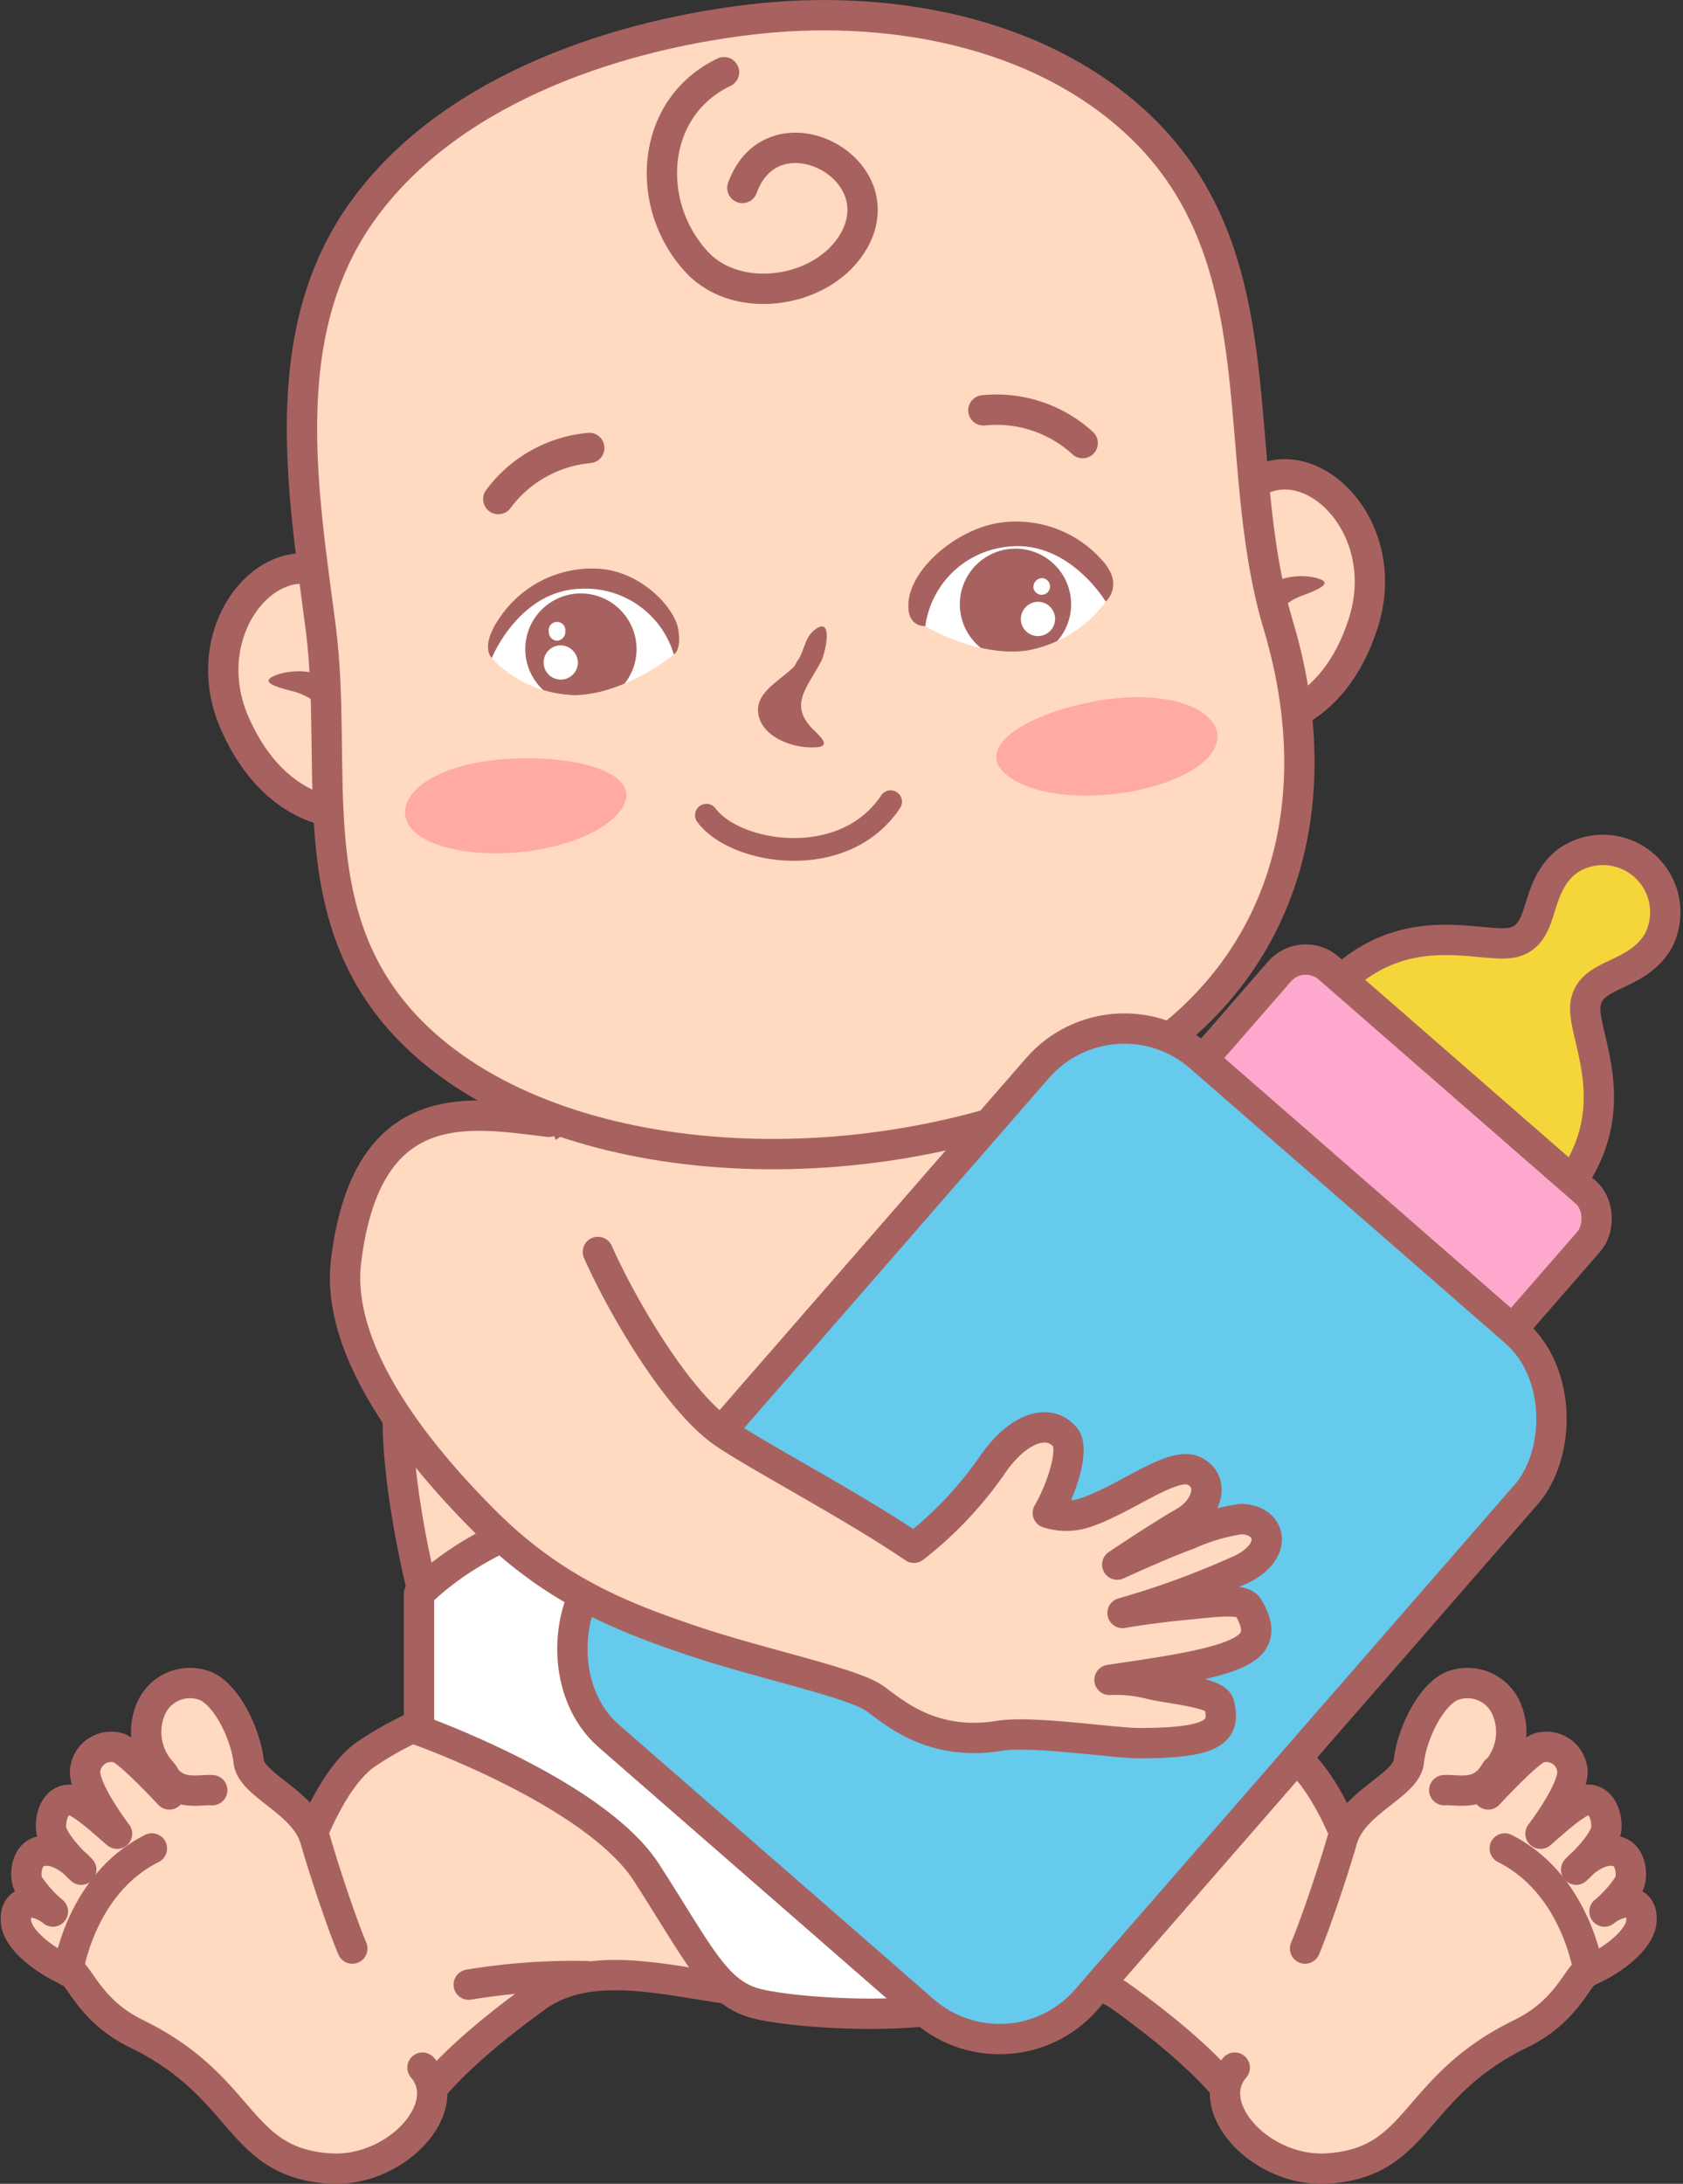 <svg id="OBJECTS" xmlns="http://www.w3.org/2000/svg" xmlns:xlink="http://www.w3.org/1999/xlink" viewBox="0 0 111.02 143.96"><rect x="0" y="0" width="111.02" height="143.96" fill="#333333" stroke="none"/><defs><style>.cls-1,.cls-11,.cls-5{fill:none;}.cls-2,.cls-4{fill:#ffd9c0;}.cls-11,.cls-12,.cls-13,.cls-14,.cls-2,.cls-3,.cls-5{stroke:#a76260;stroke-linecap:round;stroke-linejoin:round;}.cls-12,.cls-13,.cls-14,.cls-2,.cls-3,.cls-5{stroke-width:2px;}.cls-3,.cls-9{fill:#fff;}.cls-6{fill:#a76260;}.cls-7{fill:#ffaaa3;}.cls-8{clip-path:url(#clip-path);}.cls-10{clip-path:url(#clip-path-2);}.cls-11{stroke-width:1.5px;}.cls-12{fill:#f4d63b;}.cls-13{fill:#ffa8cd;}.cls-14{fill:#66caed;}</style><clipPath id="clip-path" transform="translate(-85.13 -260.05)"><path class="cls-1" d="M129.58,303.19s-3.18,2.62-6.5,2.69a7.8,7.8,0,0,1-5.51-2.45s1.45-4.49,5.92-4.57A5.74,5.74,0,0,1,129.58,303.19Z"/></clipPath><clipPath id="clip-path-2" transform="translate(-85.13 -260.05)"><path class="cls-1" d="M146.17,301.32s3.41,2.07,6.69,1.62a8.28,8.28,0,0,0,5.21-3.23s-2.13-4.21-6.55-3.61A5.75,5.75,0,0,0,146.17,301.32Z"/></clipPath></defs><title>53</title><path class="cls-2" d="M170.62,375.94c1.35-8.75,2.62-21.24.64-29.31-3.3-13.49-12.65-14.84-15.95-16.77S123,333.2,123,333.2c-6.62,4.13-10.1,8.75-11.47,17.84-.73,4.79,1.07,14,3.77,21.77a22.51,22.51,0,0,0-6.2,3c-3.81,3-5.77,13.09-5.77,13.09s7.44,11,8.45,10.79,1.06-2.45,8.74-8c4.46-3.22,11.33,0,16.82-.23,5.48.25,17.3-3,21.76.23,7.68,5.53,7.72,7.73,8.74,8s8.45-10.79,8.45-10.79S174.33,379.12,170.62,375.94Z" transform="translate(-85.13 -260.05)"/><path class="cls-2" d="M166.58,396.35c-2.23,2.59,1.73,6.92,6.11,6.65,6.16-.39,5.51-5.35,12.75-8.88,3.16-1.53,3.77-3.95,4.48-4.16s3.38-1.73,3.49-3.28-1.42-1.45-2.44-.62a8,8,0,0,0,1.64-1.86c.24-.62.08-1.84-.76-2.09-1.39-.4-2.75,1.19-2.75,1.19s2-1.78,2-2.82-.48-1.76-1.18-1.79-2.52,1.7-3.17,2.24c0,0,2.4-3.13,2.08-4.33a1.72,1.72,0,0,0-2.2-1.32c-.71.23-3.33,3.06-3.33,3.06a2.17,2.17,0,0,1,.56-1.56,3.87,3.87,0,0,0,.65-4.07,2.79,2.79,0,0,0-3.64-1.5c-1.46.67-2.64,3.32-2.8,4.94s-3.67,2.65-4.4,5.18-1.89,5.85-2.45,7.17" transform="translate(-85.13 -260.05)"/><path class="cls-2" d="M189.92,390s-.79-5.73-5.53-8.1" transform="translate(-85.13 -260.05)"/><path class="cls-2" d="M180.4,378.06c1-.06,2.42.47,3.41-1.28" transform="translate(-85.13 -260.05)"/><path class="cls-2" d="M113,396.35c2.23,2.59-1.73,6.92-6.1,6.65-6.16-.39-5.51-5.35-12.76-8.88-3.15-1.53-3.76-3.95-4.47-4.16s-3.39-1.73-3.49-3.28,1.42-1.45,2.44-.62a8.18,8.18,0,0,1-1.65-1.86c-.24-.62-.08-1.84.76-2.09,1.4-.4,2.76,1.19,2.76,1.19s-2-1.78-2-2.82.48-1.76,1.19-1.79,2.52,1.7,3.17,2.24c0,0-2.4-3.13-2.08-4.33a1.72,1.72,0,0,1,2.2-1.32c.7.23,3.33,3.06,3.33,3.06a2.15,2.15,0,0,0-.57-1.56,3.89,3.89,0,0,1-.65-4.07,2.8,2.8,0,0,1,3.65-1.5c1.46.67,2.63,3.32,2.8,4.94s3.67,2.65,4.4,5.18,1.88,5.85,2.44,7.17" transform="translate(-85.13 -260.05)"/><path class="cls-2" d="M89.62,390s.79-5.73,5.53-8.1" transform="translate(-85.13 -260.05)"/><path class="cls-2" d="M99.13,378.06c-1-.06-2.41.47-3.41-1.28" transform="translate(-85.13 -260.05)"/><path class="cls-3" d="M112.77,365.11v9s11.61,4.12,15,9.37,4.5,7.86,7.12,8.61,13.86,1.5,16.48-1.12,6.2-10.45,12.74-12.74l6.53-2.28,4-13.82S128.13,350.13,112.77,365.11Z" transform="translate(-85.13 -260.05)"/><path class="cls-4" d="M111.06,300.49c-6.82-6.74-13.37-.63-10.44,7.32s11.5,6.34,11.5,6.34Z" transform="translate(-85.13 -260.05)"/><path class="cls-5" d="M109.65,301.34c-3.9-8.54-12.42-1.12-9,6.47,2.75,6.16,7.78,6.5,9.48,5.23" transform="translate(-85.13 -260.05)"/><path class="cls-6" d="M108.14,308.11c.19-4.31-3.73-4.09-5-3.47-.87.43.39.74,1.38,1a4.08,4.08,0,0,1,2.28,1.61A2.67,2.67,0,0,0,108.14,308.11Z" transform="translate(-85.13 -260.05)"/><path class="cls-4" d="M163.85,295c6-7.51,13.2-2.23,11.24,6s-10.66,7.66-10.66,7.66Z" transform="translate(-85.13 -260.05)"/><path class="cls-5" d="M165.35,295.68c2.85-8.95,12.19-2.6,9.74,5.35-2,6.44-7,7.38-8.79,6.32" transform="translate(-85.13 -260.05)"/><path class="cls-6" d="M167.66,302.22c-.7-4.26,3.21-4.5,4.52-4,.91.32-.3.78-1.25,1.13a4,4,0,0,0-2.07,1.87A2.61,2.61,0,0,1,167.66,302.22Z" transform="translate(-85.13 -260.05)"/><path class="cls-2" d="M134.55,261.35c8.81-1.06,19,.59,25.76,7,9.26,8.82,5.8,21.77,9.14,32.9,4,13.36-.59,25.65-14,31.14-15.34,6.28-34.89,4.63-43.63-4.79-6.93-7.47-4.36-17-5.53-26.13-1.15-8.88-3-19.25,2.58-27.26S125.23,262.47,134.55,261.35Z" transform="translate(-85.13 -260.05)"/><path class="cls-7" d="M157.45,306.26c-4.89.9-8.25,3.21-5.75,5s8.1,1.53,11.44-.1C168.1,308.7,164.53,305,157.45,306.26Z" transform="translate(-85.13 -260.05)"/><path class="cls-7" d="M118.6,310.08c5-.3,9.14,1.11,7.48,3.37s-7,3.38-10.88,2.61C109.51,314.93,111.35,310.52,118.6,310.08Z" transform="translate(-85.13 -260.05)"/><g class="cls-8"><path class="cls-9" d="M129.58,303.19s-2.61,3.83-5.93,3.89-6.08-3.65-6.08-3.65,2.6-4.51,5.92-4.57S129.58,303.19,129.58,303.19Z" transform="translate(-85.13 -260.05)"/><path class="cls-9" d="M129.58,303.19s-2.61,3.83-5.93,3.89-6.08-3.65-6.08-3.65,1.83-5,5.15-5.07C128.72,298.22,129.58,303.19,129.58,303.19Z" transform="translate(-85.13 -260.05)"/><path class="cls-6" d="M127.12,302.76a3.67,3.67,0,1,1-3.74-3.59A3.68,3.68,0,0,1,127.12,302.76Z" transform="translate(-85.13 -260.05)"/></g><path class="cls-6" d="M117.57,303.43s1.8-4.49,5.92-4.57a6.08,6.08,0,0,1,6.09,4.33s.52-.24.29-1.66-2.52-3.94-5.48-4a7.35,7.35,0,0,0-6.37,3.35C116.78,302.72,117.57,303.43,117.57,303.43Z" transform="translate(-85.13 -260.05)"/><path class="cls-9" d="M123.25,303.76a1.13,1.13,0,1,1-1.15-1.17A1.16,1.16,0,0,1,123.25,303.76Z" transform="translate(-85.13 -260.05)"/><path class="cls-9" d="M122.42,301.65a.59.59,0,0,1-.54.64.58.58,0,0,1-.55-.62.55.55,0,1,1,1.09,0Z" transform="translate(-85.13 -260.05)"/><g class="cls-10"><path class="cls-9" d="M146.17,301.32s3.17,3.39,6.46,2.94,5.44-4.55,5.44-4.55-3.26-4-6.55-3.61S146.17,301.32,146.17,301.32Z" transform="translate(-85.13 -260.05)"/><path class="cls-9" d="M146.17,301.32s3.17,3.39,6.46,2.94,5.44-4.55,5.44-4.55-2.58-4.65-5.86-4.22C146.25,296.28,146.17,301.32,146.17,301.32Z" transform="translate(-85.13 -260.05)"/><path class="cls-6" d="M148.48,300.38a3.67,3.67,0,1,0,3.15-4.13A3.67,3.67,0,0,0,148.48,300.38Z" transform="translate(-85.13 -260.05)"/></g><path class="cls-6" d="M158.07,299.71s-2.47-4.15-6.55-3.61a6.09,6.09,0,0,0-5.35,5.22s-1.14.1-1.12-1.35c0-2.28,3-4.93,5.89-5.44a7.56,7.56,0,0,1,6.89,2.45C159.33,298.61,158.07,299.71,158.07,299.71Z" transform="translate(-85.13 -260.05)"/><path class="cls-9" d="M152.47,300.89a1.13,1.13,0,1,0,1.15-1.17A1.15,1.15,0,0,0,152.47,300.89Z" transform="translate(-85.13 -260.05)"/><path class="cls-9" d="M153.3,298.78a.55.55,0,1,0,.56-.62A.59.59,0,0,0,153.3,298.78Z" transform="translate(-85.13 -260.05)"/><path class="cls-6" d="M137.37,304.13c-1,.93-2.49,1.65-2.2,3.07s2.15,2.15,3.59,2.12c1.12,0,.72-.48.2-1-1.9-1.73-.64-2.83.33-4.66.3-.56.88-3.22-.53-2-.58.53-.6,1.43-1.06,2Q137.55,304,137.37,304.13Z" transform="translate(-85.13 -260.05)"/><path class="cls-2" d="M150,287.1a8.43,8.43,0,0,1,6.55,2.16" transform="translate(-85.13 -260.05)"/><path class="cls-2" d="M124,289.58a8.43,8.43,0,0,0-6,3.37" transform="translate(-85.13 -260.05)"/><path class="cls-11" d="M131.73,313.79c1.87,2.55,9.06,3.76,12.15-.89" transform="translate(-85.13 -260.05)"/><path class="cls-2" d="M132.89,264.81c-4.91,2.34-5.3,8.8-1.75,12.56,2.7,2.86,8.36,2,10.32-1.45,2.78-4.91-5.37-9-7.36-3.48" transform="translate(-85.13 -260.05)"/><path class="cls-12" d="M189.73,326.18c.37-2.08,3.37-1.65,4.8-4.12a4.11,4.11,0,0,0-6-5.25c-2.26,1.75-1.42,4.67-3.43,5.32s-7.37-2.05-12.27,3.29l7.39,6.45.55.47,7.39,6.45C192.77,333.2,189.36,328.27,189.73,326.18Z" transform="translate(-85.13 -260.05)"/><rect class="cls-13" x="162.85" y="329.43" width="27.08" height="14.74" rx="2.3" transform="translate(179.57 -293.04) rotate(41.07)"/><rect class="cls-14" x="133.77" y="331.47" width="42.77" height="59.37" rx="7.6" transform="translate(190.35 -273.1) rotate(41.07)"/><path class="cls-2" d="M121.34,334c-5-.57-12-2.12-13.38,9.18-.66,5.42,3.72,11.69,9,17,4.69,4.75,9.37,6.51,13.76,8s10.44,2.75,12,3.76c1.07.69,3.64,3.3,8.3,2.54,2.21-.36,7.54.48,9.24.48,5.08,0,5.72-.82,5.29-2.57-.2-.78-3.18-1-4.52-1.32a9,9,0,0,0-2.71-.28s3.4-.49,4.79-.76c4.73-.9,5.63-1.81,4.38-4-.38-.67-2.28-.37-4-.21-2.48.23-4.31.56-4.31.56a55.67,55.67,0,0,0,7.93-2.92c2.43-1.25,1.8-3.27-.14-3.27a12.8,12.8,0,0,0-3.41,1c-1.94.71-4.73,2-4.73,2s2.78-1.87,4.38-2.78,2.08-2.74.67-3.4-4.49,1.88-7.2,2.77a4,4,0,0,1-2.43,0c.79-1.31,1.84-4.17,1.13-5-1.06-1.24-3-.66-4.68,1.68a24.84,24.84,0,0,1-5.28,5.62c-4-2.72-10.08-5.91-12.45-7.5-3.2-2.14-6.89-8.6-8.4-12" transform="translate(-85.13 -260.05)"/><path class="cls-5" d="M116.05,390.88a41.71,41.71,0,0,1,7.78-.56" transform="translate(-85.13 -260.05)"/></svg>